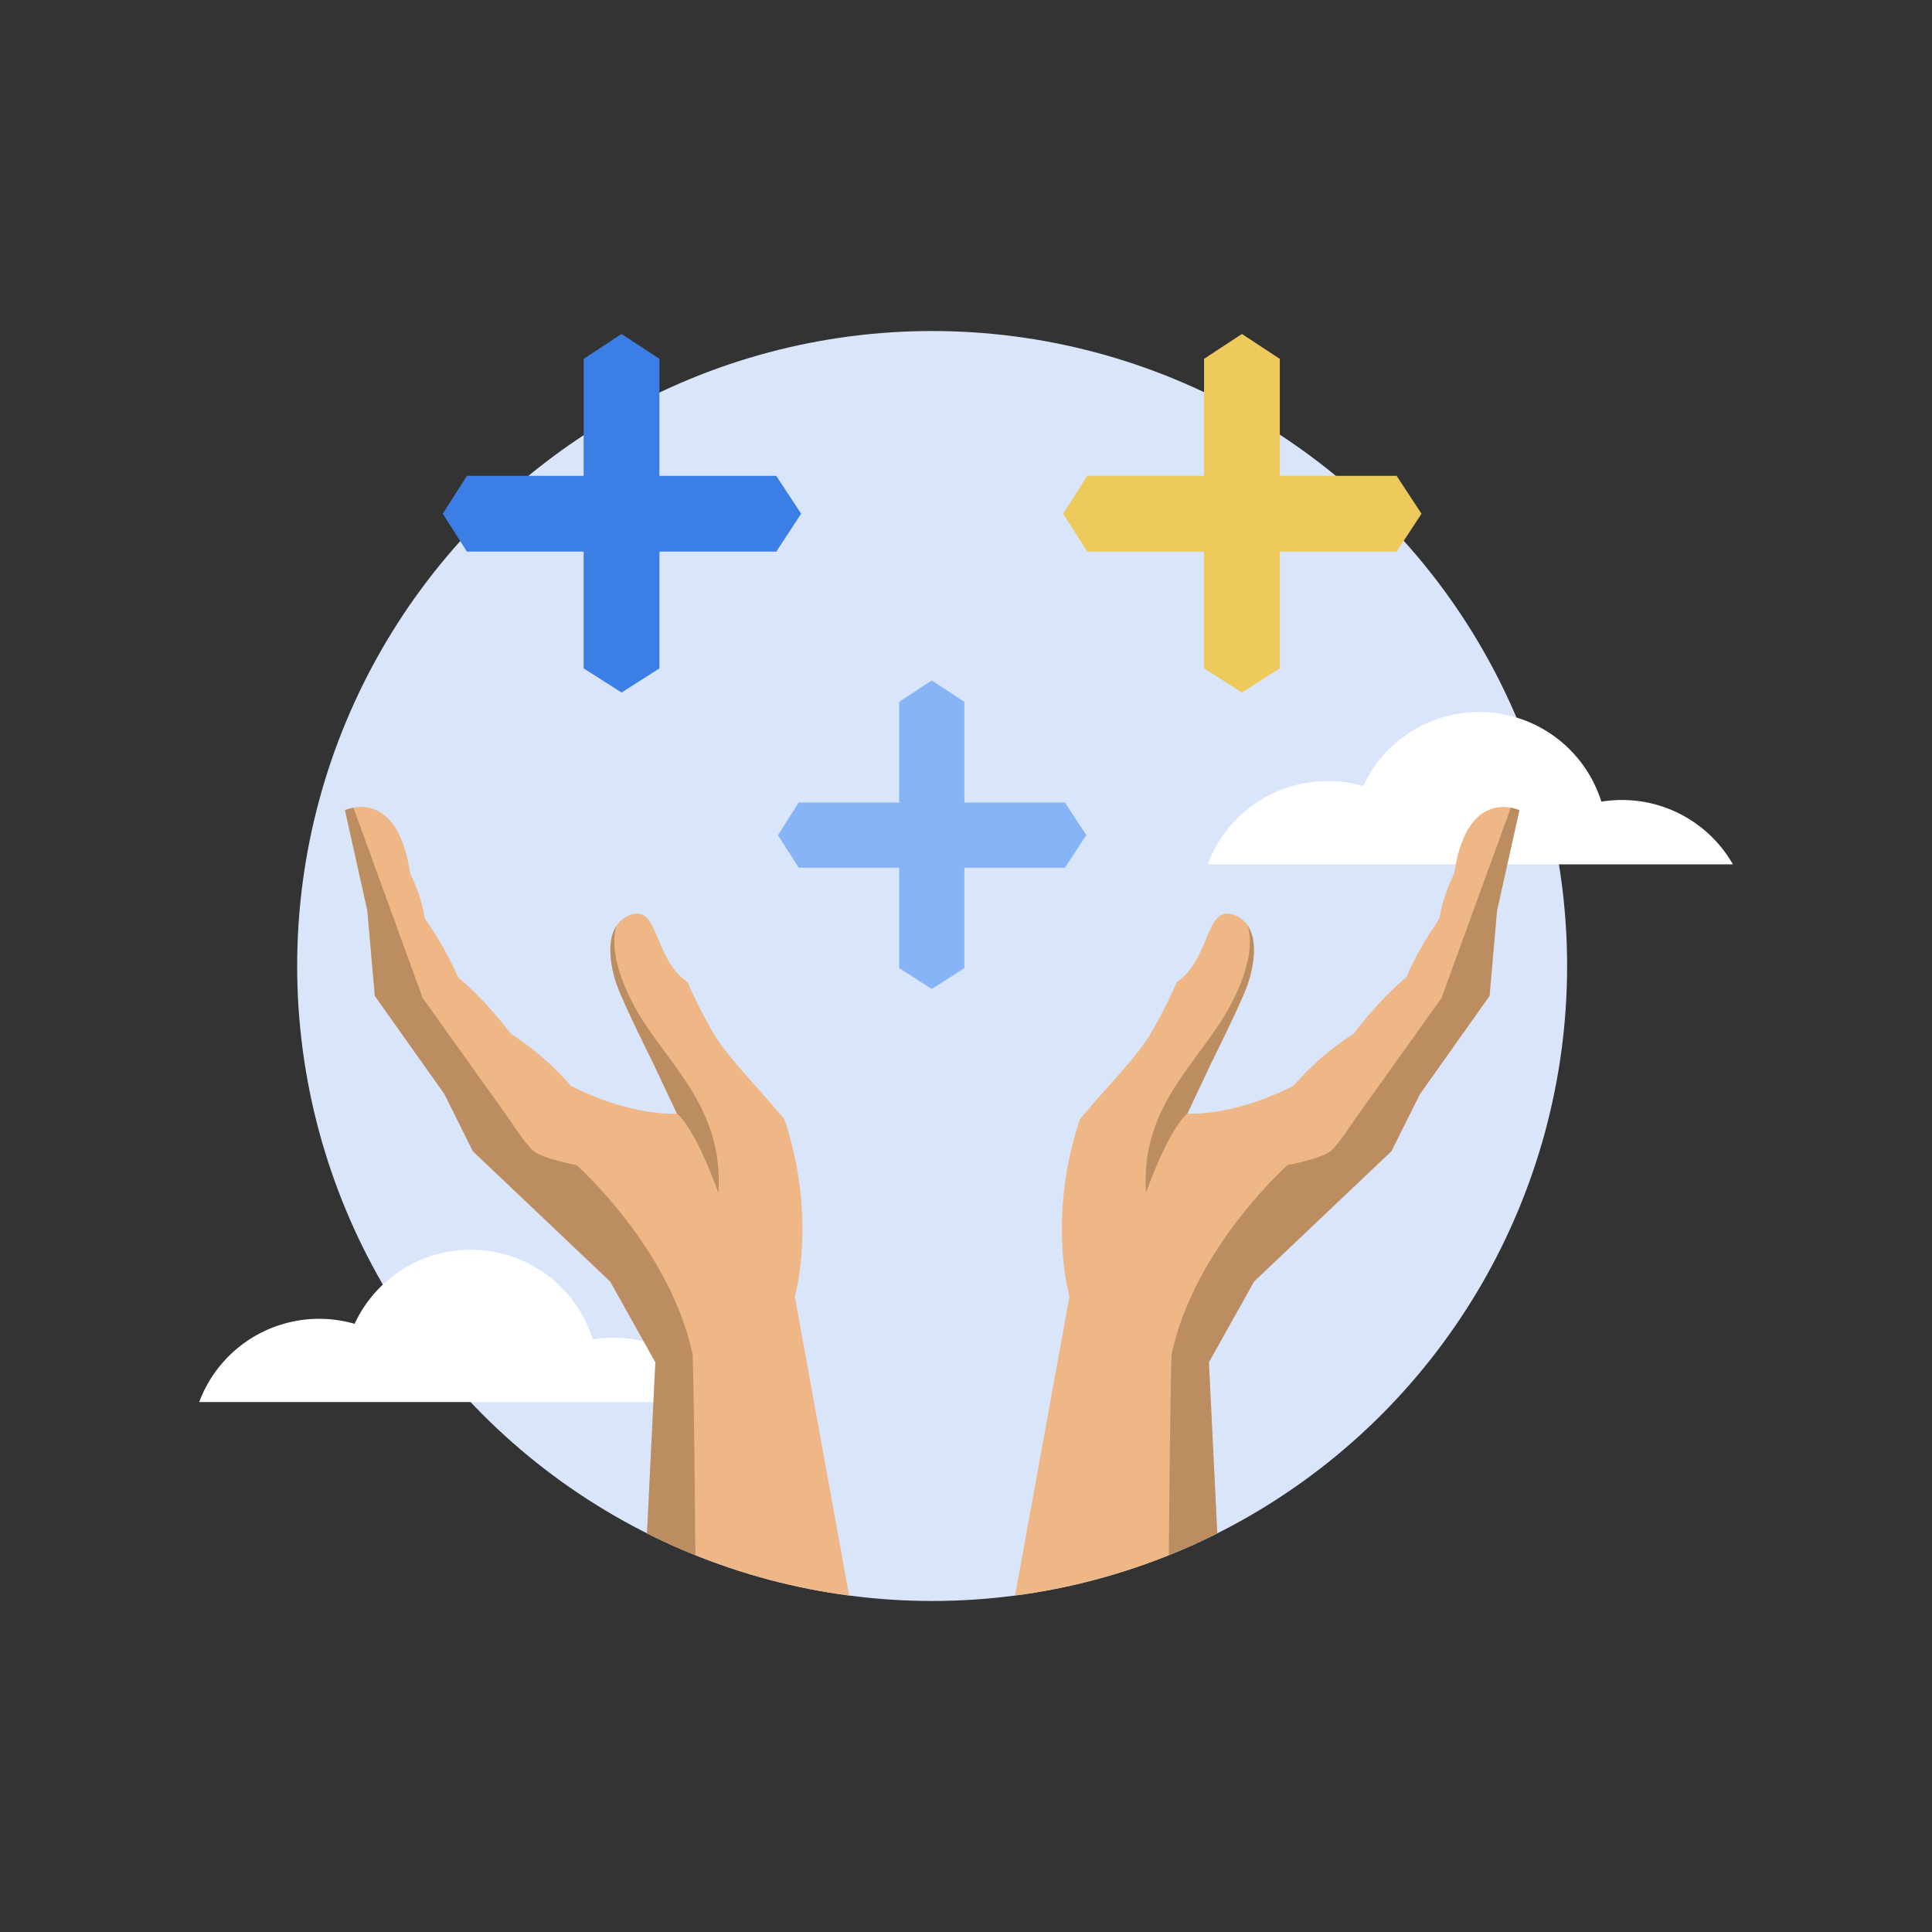 <svg xmlns="http://www.w3.org/2000/svg" xmlns:xlink="http://www.w3.org/1999/xlink" id="_1" data-name="1" viewBox="0 0 800 800"><rect x="0" y="0" width="800" height="800" fill="#333333" stroke="none"/><defs><style>.cls-1{fill:none;}.cls-2{fill:#d9e5fb;}.cls-3{fill:#fff;}.cls-4{clip-path:url(#clip-path);}.cls-5{fill:#efb686;}.cls-6{clip-path:url(#clip-path-2);}.cls-7{fill:#a67c52;isolation:isolate;opacity:0.7;}.cls-8{clip-path:url(#clip-path-5);}.cls-9{fill:#3b7ee5;}.cls-10{fill:#eec95c;}.cls-11{fill:#86b4f7;}</style><clipPath id="clip-path"><circle class="cls-1" cx="385.98" cy="400" r="262.93"></circle></clipPath><clipPath id="clip-path-2"><path class="cls-1" d="M280.29,461.11,270.35,440s-11.48-22.91-14.74-31.63c-2.51-6.7-6.86-24.62,5.1-29.4,12.21-4.89,9.76,18.05,24,27.74a207.36,207.36,0,0,0,10.54,20.86c5.77,9.93,17.91,21.91,29.52,35.83,13.77,40.94,4.34,73.45,4.34,73.45l24,132.17H266.24l5.14-104.91-18.69-33.43-56.91-54L184,453l-28.8-40.63-3.09-35.31-9.26-41.57s21.6-10.29,27,26.23A67.35,67.35,0,0,1,176,380.49s8.64,12,13.63,24.17c11.54,9.38,21.86,23.4,21.86,23.4a115.93,115.93,0,0,1,24.94,21.6C262.29,462.66,280.29,461.11,280.29,461.11Z"></path></clipPath><clipPath id="clip-path-5"><path class="cls-1" d="M491.67,461.11,501.61,440s11.48-22.91,14.74-31.63c2.51-6.7,6.86-24.62-5.1-29.4-12.21-4.89-9.76,18.05-24,27.74a207.36,207.36,0,0,1-10.54,20.86c-5.77,9.93-17.91,21.91-29.52,35.83-13.77,40.94-4.34,73.45-4.34,73.45L418.81,669h86.91l-5.14-104.91,18.69-33.43,56.91-54L588,453l28.8-40.63,3.09-35.31,9.26-41.57s-21.6-10.29-27,26.23A67.35,67.35,0,0,0,596,380.49s-8.64,12-13.63,24.17c-11.54,9.38-21.86,23.4-21.86,23.4a115.93,115.93,0,0,0-24.94,21.6C509.67,462.66,491.67,461.11,491.67,461.11Z"></path></clipPath></defs><circle class="cls-2" cx="385.98" cy="400" r="262.93"></circle><path class="cls-3" d="M254,553.93a53.17,53.17,0,0,0-8.53.69,53,53,0,0,0-98.64-6.45,53,53,0,0,0-64.35,32.4H299.9A52.93,52.93,0,0,0,254,553.93Z"></path><path class="cls-3" d="M671.62,331.26a53.17,53.17,0,0,0-8.53.69,53,53,0,0,0-98.64-6.45,53,53,0,0,0-64.35,32.4H717.56A52.93,52.93,0,0,0,671.62,331.26Z"></path><g class="cls-4"><path class="cls-5" d="M280.29,461.11,270.35,440s-11.48-22.91-14.74-31.63c-2.51-6.7-6.86-24.62,5.1-29.4,12.21-4.89,9.76,18.05,24,27.74a207.36,207.36,0,0,0,10.54,20.86c5.77,9.93,17.91,21.91,29.52,35.83,13.77,40.94,4.34,73.45,4.34,73.45l24,132.17H266.24l5.14-104.91-18.69-33.43-56.91-54L184,453l-28.8-40.63-3.09-35.31-9.26-41.57s21.6-10.29,27,26.23A67.35,67.35,0,0,1,176,380.49s8.64,12,13.63,24.17c11.54,9.38,21.86,23.4,21.86,23.4a115.93,115.93,0,0,1,24.94,21.6C262.29,462.66,280.29,461.11,280.29,461.11Z"></path><g class="cls-6"><path class="cls-7" d="M146.24,334.15,175,413.23l36,50.4s6.9,10.64,9.94,13c4.17,3.28,17.83,5.83,17.83,5.83s38.59,34.15,48,78.26c.68,11.65,1.37,108.25,1.37,108.25H262.47L190.13,506.83S132.53,393.34,138,336.09s8.22-1.94,8.22-1.94"></path></g><g class="cls-6"><path class="cls-7" d="M258,378.13s-9.87,9,3,35.35c12.26,25.19,38.95,42.57,36.47,80.54-9.94-27.77-17.14-32.91-17.14-32.91-36.34-39.43-34.71-90.06-19.59-82.17"></path></g><g class="cls-6"><path class="cls-7" d="M138,336.09c2.57-20.33,8.23-1.94,8.23-1.94"></path></g><path class="cls-5" d="M491.67,461.11,501.61,440s11.48-22.91,14.74-31.63c2.51-6.7,6.86-24.62-5.1-29.4-12.21-4.89-9.76,18.05-24,27.74a207.36,207.36,0,0,1-10.54,20.86c-5.77,9.93-17.91,21.91-29.52,35.83-13.77,40.94-4.34,73.45-4.34,73.45L418.81,669h86.91l-5.14-104.91,18.69-33.43,56.91-54L588,453l28.8-40.63,3.09-35.31,9.26-41.57s-21.6-10.29-27,26.23A67.35,67.35,0,0,0,596,380.49s-8.64,12-13.63,24.17c-11.54,9.38-21.86,23.4-21.86,23.4a115.93,115.93,0,0,0-24.94,21.6C509.67,462.66,491.67,461.11,491.67,461.11Z"></path><g class="cls-8"><path class="cls-7" d="M625.72,334.15l-28.8,79.08-36,50.4s-6.9,10.64-9.94,13c-4.17,3.28-17.83,5.83-17.83,5.83s-38.59,34.15-48,78.26C484.47,572.4,483.78,669,483.78,669h25.71l72.34-162.17s57.6-113.49,52.11-170.74-8.22-1.94-8.22-1.94"></path></g><g class="cls-8"><path class="cls-7" d="M513.94,378.13s9.87,9-3,35.35C498.73,438.67,472,456.05,474.52,494c9.94-27.77,17.14-32.91,17.14-32.91,36.34-39.43,34.71-90.06,19.59-82.17"></path></g><g class="cls-8"><path class="cls-7" d="M634,336.09c-2.57-20.33-8.23-1.94-8.23-1.94"></path></g></g><polygon class="cls-9" points="331.74 212.73 321.39 196.98 321.34 197.04 273.05 197.04 273.05 148.7 271.93 149.42 273.12 148.64 257.37 138.29 241.62 148.64 242.8 149.42 241.68 148.7 241.68 197.04 193.34 197.04 183.34 212.73 193.34 228.41 241.68 228.41 241.68 276.76 257.37 286.76 273.05 276.76 273.05 228.41 321.34 228.41 321.39 228.48 331.74 212.73"></polygon><polygon class="cls-10" points="588.62 212.73 578.27 196.98 578.23 197.04 529.94 197.04 529.94 148.7 528.81 149.42 530 148.64 514.25 138.29 498.5 148.64 499.69 149.42 498.57 148.7 498.57 197.04 450.22 197.04 440.22 212.73 450.22 228.41 498.57 228.41 498.57 276.76 514.25 286.76 529.94 276.76 529.94 228.41 578.23 228.41 578.27 228.48 588.62 212.73"></polygon><polygon class="cls-11" points="449.83 345.81 440.93 332.25 440.89 332.31 399.33 332.31 399.33 290.71 398.36 291.32 399.39 290.65 385.83 281.74 372.28 290.65 373.3 291.32 372.33 290.71 372.33 332.31 330.73 332.31 322.13 345.81 330.73 359.31 372.33 359.31 372.33 400.91 385.83 409.51 399.33 400.91 399.33 359.31 440.89 359.31 440.93 359.36 449.83 345.81"></polygon></svg>